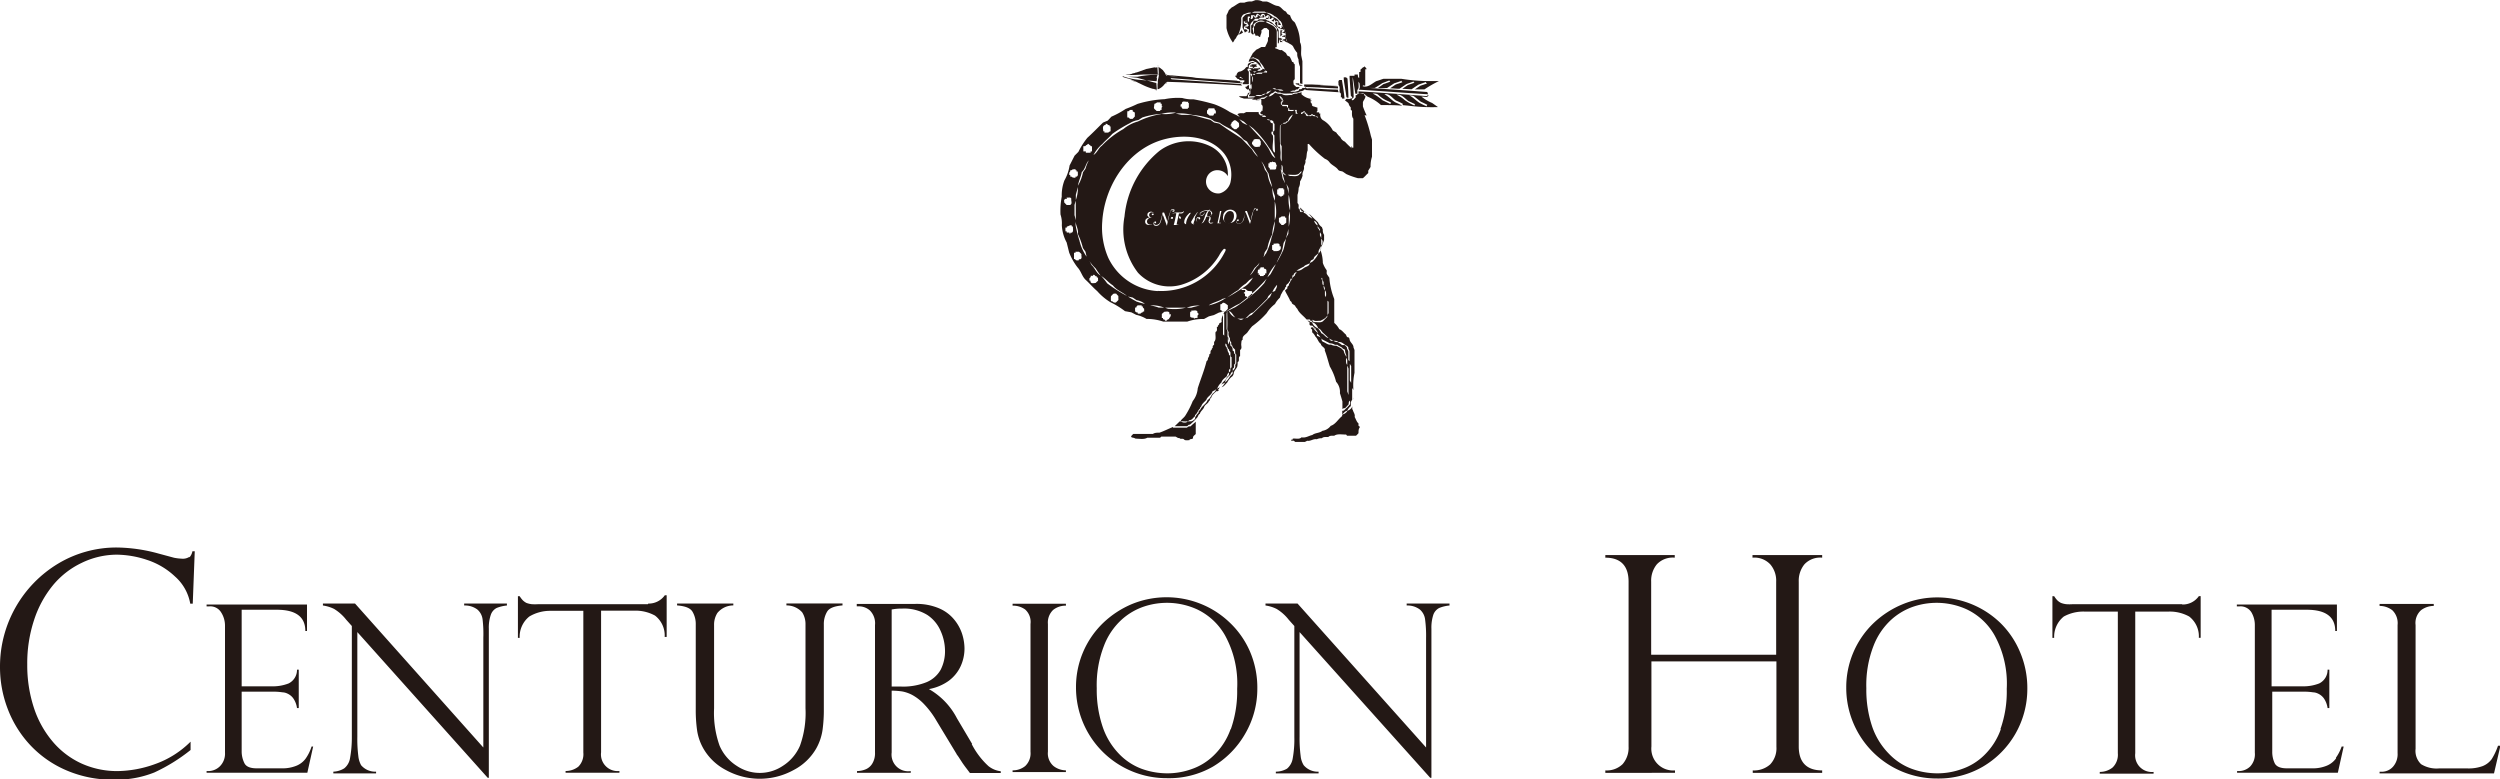 <svg xmlns="http://www.w3.org/2000/svg" viewBox="0 0 300 93.51"><defs><style>.cls-1{fill:#231815}</style></defs><title>main_logo</title><g id="レイヤー_2" data-name="レイヤー 2"><g id="レイヤー_1-2" data-name="レイヤー 1"><path class="cls-1" d="M153.8 4.13v-.34a1.58 1.58 0 0 0 .12-.15h-.28v.75l.28-.28h-.12M152.5 2.47c.13 0 .25.14.39.1v-.28c0-.1-.23.2-.37.18M151.45 8.15a3.5 3.5 0 0 1-.24-.56c-.26-.21-.44-.51-.76-.59H150a1.26 1.26 0 0 0-.16.42l.45-.12c.14 0 .27.17.42.14a7.84 7.84 0 0 1 .7.71M152.15 2c.07.27-.19.08-.3.15a.34.34 0 0 1 .08.09c.06.09.14 0 .22.06s.07-.18.11-.3a.11.11 0 0 0-.11 0M148.62 4.18l.13-.07c.18 0 .26-.15.41-.18a2.29 2.29 0 0 0-.16-.31 6.15 6.15 0 0 0-.38.56M149.23 10.3zM153.8 3.08v.29h-.15v.14c.15 0 .33-.06.42.11.09-.25-.13-.38-.25-.54z"/><path class="cls-1" d="M150.88 7.75l-.11-.14v.14h.11zM160.25 15.8l.17.38c.15.11.28.27.42.36a3.33 3.33 0 0 1-.58-.73zM161.7 11.71v.11l.11-.11c0-.76-.07-1.51-.11-2.28l-.17-.15h-.28v.22c.08.75.24 1.45.32 2.18h.15M153.64 5.06a1 1 0 0 1 .3 0c-.09-.08-.17-.18-.29-.14s0 .11 0 .18M170.53 11.58l.76.07v-.09h.06s.08-.09.05-.15-.06 0-.11 0 .07.08 0 .13c-2.77-.21-5.53-.42-8.27-.58v.24a2.37 2.37 0 0 0 .46 0c.28 0 .43.29.66.41a5.41 5.41 0 0 1 1.58 1c.83 0 1.71 0 2.55.07a5.72 5.72 0 0 0-.75-.36c-.5-.24-.88-.77-1.4-1 .59-.15.94.44 1.37.73a8.72 8.72 0 0 1 .87.42c-.13 0 0 .1 0 .15l.65.06a21.83 21.83 0 0 0 3.55.17l-.7-.49a5.22 5.22 0 0 1-1.3-.78m-3.89.6l.28.14-.1.06.05.09h-.08l-.92-.44a5.84 5.84 0 0 0-1.19-.81c.23 0 .49 0 .66.14a3.7 3.7 0 0 0 1.3.82m3.16.5h-.06a6.07 6.07 0 0 1-1.19-.66 4.16 4.16 0 0 0-1-.66c.63-.08 1 .45 1.42.76l.85.4s-.07 0-.1.06 0 .08.05.1m1.46.09a4.44 4.44 0 0 1-.71-.32c-.52-.23-.92-.76-1.45-1 .22 0 .47 0 .65.16l.74.59c.28.13.55.25.82.4 0 0-.13 0-.09.08z"/><path class="cls-1" d="M162.14 11.86c.14.05.23-.1.3-.18a18.5 18.5 0 0 0-.11-1.95 3.85 3.85 0 0 1 0-.48c.11.65.21 1.33.31 2h.24a3.29 3.29 0 0 0 0-.45c.26-.24.11-.65.15-1l.12.22c0 .22.11.56-.11.74 2.76.17 5.5.38 8.23.55h.1l-.1-.27c-2.33-.18-4.62-.33-7-.49h.7a9 9 0 0 0 .9-.57l.91-.35s-.06.05-.05.09a.19.19 0 0 1 .1.08c-.27.1-.54.21-.82.29l-.66.47a8.17 8.17 0 0 0 1.1 0l.85-.56c.32-.1.63-.22.94-.31 0 0 0 .05-.05.07s.09.06.1.1c-.27.12-.55.18-.82.29l-.66.45c.36 0 .76.06 1.13.05l.8-.54c.31-.14.63-.22.94-.35-.12.08 0 .11.06.17l-.79.27-.68.46c.36 0 .76.05 1.12.05l.82-.55c.31-.11.63-.23.93-.32 0 0-.05.06 0 .1s.08 0 .08.08c-.25.1-.52.18-.78.27l-.66.44h1.15a13.5 13.5 0 0 1 1.74-1h-.87a21.46 21.46 0 0 1-3.61-.27H166c-.29.09-.56.2-.85.28-.51.28-1 .81-1.62.61 0-.22.23 0 .3-.1V8.31h.15c0-.17-.2-.27-.29-.37v.11c-.19 0-.27.22-.43.29v.26c0 .09-.09 0-.16.06v.7c-.17-.07-.15-.28-.16-.42h-.4a.62.62 0 0 1 0 .16h-.59v.23l.15 2.16c.1.1.19.18.17.32M160.63 10.21c.23.26.07.59.13.89.25.08.11.37.15.58h.14a.39.39 0 0 0 0 .15h.29c-.06-.76-.19-1.49-.31-2.23h-.29c-.23.13-.08.39-.13.61M147.93 5.12a1.33 1.33 0 0 0 .24-.39c.21-.14.2-.42.41-.54a4.26 4.26 0 0 0 .36-2.05c.09-.19.18-.4.41-.46s.49-.24.79-.14c-.2.18-.54.09-.75.29l-.28.3v1.21a5.12 5.12 0 0 1 .28.58c.07-.07.18-.18.29-.15v-.14c-.08-.06-.16-.15-.29-.11s-.12-.11-.12-.2.19-.33.4-.3a.37.37 0 0 0-.3-.15.32.32 0 0 1-.11-.29.12.12 0 0 1 .13 0v.14h.32c-.07.16.09.22.15.32l-.14.15h-.31v.13c.22-.1.24.26.47.18 0 .13 0 .33-.13.41h.28V3c.06-.32.37-.47.57-.75h.48c.1-.24.37-.13.56-.15s0-.21 0-.3h-.13V2h-.28c-.09-.06-.17-.22-.3-.15s0 .11 0 .15-.2.1-.31.15a2.34 2.34 0 0 1-.27-.28v.28a.65.65 0 0 1-.17.16c-.09-.07-.15-.23-.29-.15v.43h-.15a2.94 2.94 0 0 1 0-.6.86.86 0 0 1 .26.01v.14h.13v-.31a3 3 0 0 1 .42 0v.13a.21.21 0 0 0 .14 0c0-.14.08-.21.16-.29s.32.18.44.26v-.11c.09-.1.18-.19.32-.15s.22.16.15.28c.21.14.23-.2.44-.12s.18.28.16.44a.37.37 0 0 0 .15 0c.09-.09.18-.2.33-.14-.05.14.07.21.15.3s0 .1 0 .14a.27.27 0 0 0 .24-.14c0 .13.09.13.17.12V3h.3c0-.14-.09-.2-.16-.29-.12-.39-.54-.57-.86-.72a2.55 2.55 0 0 0-.8-.48 1.61 1.61 0 0 1 1.06.44c.32.1.48.42.75.61.07.14.2.27.16.46a.41.41 0 0 1 .13.33c.17.1.15.25.15.42.28.15.08.55.17.78s.13.29.14.45c.2.28.55.28.74.59a3.19 3.19 0 0 0 .49.76 1.35 1.35 0 0 0 .15.77A2.4 2.4 0 0 0 156 8v2l.29.08V7.35l-.14-.68c-.07-.49.11-1.13-.15-1.6a4.94 4.94 0 0 0-.45-2c-.09-.18-.12-.37-.31-.5s-.35-.45-.43-.73l-.31-.16-.2-.3c-.38-.11-.57-.62-1-.67s-.83-.4-1.3-.53h-.49a1.62 1.62 0 0 0-.86-.16l-.44.16a1.84 1.84 0 0 0-.88.14h-.52c-.36.13-.66.43-1 .57l-.35.33a4.11 4.11 0 0 1-.28.6v1.55a4.47 4.47 0 0 0 .78 1.75m1.6-2.55h-.12l.12-.13zm1-1.18h1.18l.28.14h-1.78a.83.83 0 0 1 .32-.14"/><path class="cls-1" d="M154.54 5.12c0-.11-.12-.16-.16-.24s0-.25 0-.35c-.21-.06-.09-.27-.13-.39-.07.22-.33.05-.41.28h.26c.05 0 .15.07.17.14s-.15.2-.29.16a.49.49 0 0 0-.11.14h.23a.69.69 0 0 0 .47.25M155.44 10c.09.08.17.21.32.15.13.18.38.14.58.12a.92.92 0 0 0-.44-.1V10zM154 3.82s-.11.07-.12.14a.31.31 0 0 1 .38.13c0-.13 0-.33-.13-.41v.14zM162.35 48c0-.1.07-.2.09-.26s-.11.16-.09.26"/><path class="cls-1" d="M164 13.86a10.4 10.4 0 0 1-.45-1.09v-.51c.08-.26.34-.46.29-.79h-.1c-.07 0 0-.12-.07-.19-.21 0-.39-.1-.57-.11v.08c-.21-.1-.22.24-.42.15v.31c-.16.09-.23.37-.46.31v-.16a.44.44 0 0 0-.14-.13.33.33 0 0 1 0 .14h-.59V12h-.11c.12.16.3.23.45.41a.92.92 0 0 0 .26.47v.28l.15.14c0 .33-.05.71.16.94v3.48c-.07 0-.2 0-.17-.08s-.07-.06-.11 0l.13.19a8.43 8.43 0 0 1-.86-.83 1 1 0 0 1-.55-.55 2.17 2.17 0 0 1-.5-.55l-.4-.24a3 3 0 0 0-1.2-1.25.73.73 0 0 1-.29-.78h-.15v-.15h-.3s0-.16.09-.13v-.44a2.46 2.46 0 0 1-.41-.13c-.1 0-.18-.06-.24-.13a4 4 0 0 1-.05-.69s0 .08-.09.1 0-.15-.06-.21a2 2 0 0 1-1.06-.54v-.26c-.17.12-.4.06-.55.19a.93.93 0 0 0-.62.15c-.42 0-.87.15-1.22-.14a1.45 1.45 0 0 1-.77-.13l-.31.27c-.15.07-.28.22-.47.15.09-.09.2-.23.3-.31a1.07 1.07 0 0 0 .38-.2c.13-.2.25.05.38.07h.31c.42.23 1 .08 1.48.13.26-.22.67 0 .89-.26a.92.92 0 0 0 .66-.31v.14l4 .27a1.19 1.19 0 0 1-.1-.32c-1.13 0-2.25-.09-3.41-.16-.18 0-.38.09-.45-.14 1.28 0 2.59.13 3.88.16v-.23c-.74-.09-1.48-.07-2.24-.18.73 0 1.5.09 2.23.09-1-.08-2-.09-3.06-.15h-.99v.24a.17.17 0 0 0 .14 0c.06 0 0 .11 0 .17a1.79 1.79 0 0 1-.33 0c-.09.09-.16.21-.3.15s-.09.1-.14.15-.31.12-.46.16h-.6a.84.84 0 0 1 .58-.14.3.3 0 0 1 .3-.14c.1 0 .13-.21.27-.17-.06-.2-.29-.09-.42-.13l-.3-.28c0-.19-.13-.52.13-.63V7.73l-.15-.16c0-.13 0-.14-.16-.14a4.39 4.39 0 0 0-.29-.62l-.3-.15-.16-.3-.5-.36c-.31.08-.48-.17-.76-.18v-.15c0-.05.1 0 .16 0v-2l-.12-.22c-.28-.48-.83-.54-1.22-.83.37-.11.57.22.86.29l.49.47a.71.71 0 0 0 .12.44v1.37h.12a.86.86 0 0 1 .16-.54v.29l.27-.29c-.11 0-.19-.06-.28-.12s0 .08 0 .11l-.17-.13v-.85c-.06-.22-.3-.37-.27-.6.08.14.26.24.33.38a.18.18 0 0 0 .08-.22.43.43 0 0 1-.16 0c-.24-.12-.11-.42-.15-.62-.12 0-.17.08-.26.13s.11.25.14.34-.1 0-.15 0-.36-.47-.64-.47c-.11-.18-.33-.06-.43-.28h-.89c-.12.28-.41.13-.62.17v.08c-.08.16-.09.38-.28.48v.91c.07.07.14.22.27.16s0-.11 0-.16-.07-.36-.1-.57c.16-.11.11-.3.12-.47a1.73 1.73 0 0 1 .77-.45.91.91 0 0 1 .6.13h-.68c-.17.08-.37.12-.49.31 0 .14-.06.21-.15.3v.75c.08.1.19.18.16.32h.31c.09.06.15.2.28.14 0-.28.22-.45.13-.77l.33-.28h.31l.28.26v.79c-.19.1-.1.3-.13.47s-.22.5-.33.75h-.46a4.3 4.3 0 0 1-.6.32l-.42.42L150 7l.42-.13c.25.19.7.18.76.57a3.17 3.17 0 0 1 .6.89c-.1 0-.19-.09-.29-.1a.49.49 0 0 1 0 .12 1.91 1.91 0 0 0-.28.15h-.32c0-.08.11-.11.15-.17s.19 0 .21-.05a1.19 1.19 0 0 0-.19-.2v.12h-.62v.1c0 .02-.1-.07-.1-.13s.06 0 .1 0c.09-.17.3-.17.45-.17a.31.31 0 0 1-.15-.28h-.56v.12c0 .05-.1 0-.16 0V8h.29s.05.15 0 .18h-.46v-.3a3.07 3.07 0 0 1 .32-.31h.41a1 1 0 0 0-.28-.14c-.22.1-.55.09-.57.41v.2c-.21-.06-.29.19-.42.28s-.33.25-.55.27-.39.28-.38.49h-.15v.09c.15.09.22.37.44.31.11.28.43.09.63.18s-.26.23-.17.44h.73V8.6c-.07-.09-.2-.18-.14-.31s.39-.05.47.15a2.64 2.64 0 0 1-.29 0l.14.28v1.83l-.15.14a3.12 3.12 0 0 1 0-.44c-.2-.13-.23.25-.45.15 0 .11.06.2.15.27s.2.14.29 0c0 .18.1.45-.15.55 0 .15-.08.22-.16.32h-.9c.16.21.4.19.59.29h1.19c-.07.07-.17.07-.23.13h1.14v.58c.28.16.11.52.15.76h-.15c0 .08 0 .2-.12.15a.74.74 0 0 0 0 .15c.07.07.13.15.24.11s0 .1 0 .15a2.91 2.91 0 0 0 .3 0 .4.4 0 0 1 .15.17h-.45v-.17c0-.05-.12 0-.16 0s-.36-.18-.27-.41h-1.51l-.28.14c-.27 0-.54-.05-.77.12l.28.31a2.82 2.82 0 0 1-.42-.22c-.26-.1-.5-.23-.76-.35a9.43 9.43 0 0 0-1.85-.93 22.41 22.41 0 0 0-2.51-.6 4.34 4.34 0 0 1-1.36-.16 7.87 7.87 0 0 0-2.11.14 13.32 13.32 0 0 0-3.26.57 15.12 15.12 0 0 1-1.42.6 10.5 10.5 0 0 1-1.71.93l-.44.47-.57.24c-.63.62-1.23 1.24-1.88 1.83a8.83 8.83 0 0 0-1.07 1.68l-.46.46-.6 1.18a5.15 5.15 0 0 1-.62 1.79 5 5 0 0 0-.32 1.94 9.09 9.09 0 0 0-.15 2.15 3.37 3.37 0 0 1 .16 1.27 4.82 4.82 0 0 0 .58 2.09l.3 1.21a7.24 7.24 0 0 0 1 1.77c.44.47.54 1.1 1 1.52s.88.92 1.36 1.33a6.9 6.9 0 0 0 1.58 1.33 10 10 0 0 1 1.76 1.08l.76.14.58.3a4.12 4.12 0 0 1 1.24.49 6.15 6.15 0 0 1 2 .32h2.9a5.67 5.67 0 0 1 2-.31l.59-.32.59-.15.61-.3a5.21 5.21 0 0 1 .76-.12c-.13 0-.16.18-.2.27s.06 0 .08 0v2.61l-.15-.14v-2.31a1.18 1.18 0 0 0-.16.81.37.37 0 0 1-.27.13c0 .13-.07.22-.15.29s0 .24-.16.18c0 .2.09.5-.15.6-.07.4.13.89-.18 1.2v.34c-.07.06-.2.13-.16.26s-.17.19-.12.34c-.18.09-.15.28-.15.43l-.16.16c.05.19-.1.3-.15.46a.34.34 0 0 1-.16.32c-.28 1.13-.72 2.17-1.06 3.25a2.85 2.85 0 0 1-.6 1.54 10.57 10.57 0 0 1-.89 1.74c-.15.24-.4.39-.55.61l.06.07c.31 0 .75.11 1-.14.31 0 .42-.3.65-.46v-.14c.3-.2.32-.55.59-.77 0-.15.11-.19.17-.3.08-.31.4-.52.6-.76.12-.41.64-.58.73-1 .16-.11.34-.14.47-.31a1 1 0 0 1-.39.52c-.27.26-.3.61-.64.8l-.14.27c-.23.32-.6.54-.76.91-.07.09-.25.17-.19.34l-.25.28c-.07.15-.22.28-.17.47a1.12 1.12 0 0 1-.47.3h-.45c-.1.19-.34.15-.5.14s-.26-.19-.44-.13l-.59.57h1.5c.09-.07.15-.21.31-.17a7.71 7.71 0 0 0 .87-.85c.13-.14.13-.37.34-.47.07-.32.41-.5.51-.81s.49-.41.56-.69c.19-.1.1-.34.29-.43.08-.34.37-.54.62-.78h.17a.52.52 0 0 0 .13-.13h-.13a2 2 0 0 1 .14-.16c0-.09.09-.17.11-.25l-.1.11a1.22 1.22 0 0 1-.28.14l.11-.14a1.59 1.59 0 0 1 .45-.61c.08-.33.38-.52.63-.74.07-.16.1-.36.27-.46v-.3l.15-.19v-1.48c0-.06-.12-.12-.15-.18.05-.22-.21-.35-.15-.58a.45.45 0 0 1-.13-.32c-.17-.09-.15-.28-.14-.43a.93.93 0 0 1 .15.13.4.4 0 0 0 .12.3c-.1.21.27.23.17.46.34.14 0 .62.3.75v1.23c-.2.08-.13.28-.15.45l-.17.15V45l-.26.28c-.08.37-.5.51-.62.86 0 0 .05 0 .07-.06s.44-.09.37-.34a1.68 1.68 0 0 1 .59-.74 1.1 1.1 0 0 1 .32-.47 1.15 1.15 0 0 1 0-.32c.31-.08 0-.48.29-.57v-1.23l.12.14v1.06l-.13.2c.09.3-.11.51-.3.72v.28a2.45 2.45 0 0 1-.31.34 2.57 2.57 0 0 1-.59.74 1.87 1.87 0 0 1-.43.58c.29-.08.45-.35.68-.57a2 2 0 0 1 .62-.75.74.74 0 0 0 .17-.45c.08-.26.3-.45.41-.71a2.41 2.41 0 0 0 .05-.54c.3-.14 0-.57.29-.72V42c.28-.19.11-.49.14-.75s0-.4.18-.5c-.11-.45.38-.6.58-.89a7.48 7.48 0 0 1 .55-.71 10.78 10.78 0 0 0 1.74-1.57 4.07 4.07 0 0 1 1-1.1 2.8 2.8 0 0 1 .58-.75l.14-.39c.16-.23.22-.5.48-.65-.07-.16.08-.22.15-.32-.09-.22.23-.3.31-.47s.25-.22.17-.44h.17c.05 0 .09-.28.1-.43h.15c-.07-.24.23-.28.31-.43v.14c0 .05-.09.11-.15.13.08.22-.22.3-.31.47s-.16.33-.28.46c0 .14-.08.2-.16.29.12.22-.28.24-.16.49-.1.11-.21.19-.3.29.17.38.4.73.58 1.12 0 .14.22.19.23.34s.28.23.4.36a1.26 1.26 0 0 0 .27.37c.22.52.71.81 1.09 1.26.14.09.51-.11.46.18h.29v-.15c.26.27.58.12.92.15.32-.16.76-.34.86-.74v-1.68s.08.09.13.13v1.36c-.06.15-.21.27-.15.45l-.48.48c-.28.3-.73.12-1.08.16-.09 0-.18-.11-.27-.14s0 .1 0 .13a1.15 1.15 0 0 1 .73.76 1.23 1.23 0 0 1-.74-.74c-.15 0-.25-.08-.34-.17h-.22l.26.14v.3c.09.26.38 0 .46.29.14 0 .11.07.13.17h.14v.14a1.06 1.06 0 0 1 .29.45 6.25 6.25 0 0 1-.45-.44v-.12c0-.05-.07 0-.1 0s0-.09 0-.13-.21 0-.3 0v.14c.2.07.14.27.15.44a1.58 1.58 0 0 1 .39.51c.29.26.31.64.66.88 0 .15.11.22.18.3s.37.25.28.48c.25.63.4 1.29.61 1.93a6.79 6.79 0 0 1 .75 1.83 1.81 1.81 0 0 1 .46 1.37c.11.34.21.67.3 1v.91a.4.4 0 0 1 .31-.11c.16-.13.28-.31.44-.46 0-.16 0-.36.16-.44a2.1 2.1 0 0 1 0 .44l-.4.43c-.17.1-.28.38-.53.34v.43c.17-.12.29-.34.5-.4 0 0 .06-.06.09 0s-.24.32-.42.37-.21.1-.17.23c-.49.37-.8 1-1.38 1.18a1.55 1.55 0 0 1-1 .6c-.36.29-.86.22-1.21.5-.43.09-.79.38-1.3.28-.26.28-.71.1-1.06.16.06.13-.09.12-.18.13v.11a1.08 1.08 0 0 0 .31 0l.17.15h1.17l.28-.14c.4.08.72-.26 1.14-.18a1.26 1.26 0 0 1 .61-.12c.2-.2.51-.14.78-.15.17-.19.46-.15.71-.15.38-.28 1-.12 1.42-.15l.12.15h1.07a2.91 2.91 0 0 0 .3-.31c0-.23 0-.48.12-.65s-.08-.15-.12-.25v-.27c-.24-.2-.3-.51-.46-.77.08-.36-.19-.59-.23-.9h-.06v-.39c-.07.31-.37.46-.62.57a1.58 1.58 0 0 1 .45-.59v-.48l.16-.3v-1.4a2.75 2.75 0 0 0 .15.25 7.35 7.35 0 0 1 .13-2.06V42l-.12-.31c0-.4-.41-.58-.47-.95s-.22-.21-.32-.32l-.13-.28c-.27-.21-.47-.54-.79-.64a2.37 2.37 0 0 0-.6-.75v-2.86l-.13-.36a8.62 8.62 0 0 1-.46-2.2l-.27-.4c-.11-.17 0-.34-.06-.52a3 3 0 0 1-.45-.86 4.65 4.65 0 0 0-.29-1.56c.11-.41.31-.79.44-1.19v-.62a.92.92 0 0 1-.15-.61l-.11-.31a1.33 1.33 0 0 1-.47-.58l-.93-.9a3.06 3.06 0 0 1-1.19-.88 1.1 1.1 0 0 0 0 .26h.11c.03 0 0 .11 0 .17s.09 0 .15 0 0 .09 0 .12h-.15c-.29 0-.06-.36-.33-.44 0-.2.09-.48-.12-.63v-1a2.9 2.9 0 0 0 .14-.84 1.38 1.38 0 0 0 .16-.75 3 3 0 0 0 .31-.71c-.1-.42.26-.66.16-1.08.06-.24.25-.46.17-.74.22-.37.1-.83.28-1.21v-.76a.22.22 0 0 1 .16 0 13.19 13.19 0 0 0 1.91 1.77 1.17 1.17 0 0 1 .58.45c.29.34.74.49 1 .85.13.19.38.15.57.24l.42.29a9 9 0 0 0 1.38.49h.61c.24-.19.41-.42.64-.61v-.29l.28-.45a3.6 3.6 0 0 1 .17-1.22v-2.06l-.14-.47a17.46 17.46 0 0 0-.75-2.46m-10.74-3.23c.26.28.73 0 1 .29h-.45a1.15 1.15 0 0 0-.6-.16.71.71 0 0 1-.26-.13zm-4-1.1v-.13a1.29 1.29 0 0 0-.28 0s.09-.14.15-.14.12.18.25.15a.73.73 0 0 1-.1.13m9 30.76V40c.16.17.38.31.43.54-.1-.19-.31-.15-.43-.27m3.49 2.65a1.57 1.57 0 0 1 .15.29v.58c-.22-.23-.13-.58-.15-.87m.3 4.48l-.15-.44v-3.11l.15.38zm.32-3.46v2a2.69 2.69 0 0 1-.16-.29v-2zm-1.51-2.89c.44-.07.67.34 1 .45.11.1.21.18.17.34l.14.27v1.24l-.14-.15v-1c0-.16-.21-.33-.17-.53l-.28-.26h-.32a.84.84 0 0 0-.44-.27zm0 0a.83.83 0 0 1-.6-.15.84.84 0 0 1 .6.15m-.62-.15h-.3l-.25-.29c.18.11.38.18.55.29m-.46.3a1.15 1.15 0 0 1 .65.18h.29c.19.19.48.21.63.44l.28.15a1.46 1.46 0 0 0 .15.63 2.17 2.17 0 0 1 0 .26c-.06-.26-.28-.46-.29-.75l-.32-.32-.57-.3a1.2 1.2 0 0 1-.65-.14c-.36.07-.62-.2-.9-.31s-.2-.29-.27-.44l.11.12c.3.17.61.31.9.47m-1-1.2a1.56 1.56 0 0 0-.45-.6c.34 0 .45.37.67.56l.64.6c-.32 0-.52-.46-.86-.56m.43-5.16c.21.21.13.58.13.84l-.13-.23zm0 0a.74.74 0 0 1-.15-.55.76.76 0 0 1 .15.55m-.42-1.48h.1c0 .17 0 .35.16.46v.43c-.18-.08-.13-.28-.15-.45s-.11-.29-.11-.44m-4-20.75c0 .17-.07.36.15.44v.15h.89c0 .16-.05.35.15.46h-.28c0-.17 0-.4-.18-.47-.14.27-.49.09-.73.14a1.31 1.31 0 0 0 0-.44.14.14 0 0 1-.14 0v-.15a5.23 5.23 0 0 1-.56 0s0-.13-.05-.16h-.1c0-.14-.09-.38.13-.42h.12v.12h-.14c-.04 0 0 .22 0 .3zm-.49 8.35c-.11-.12-.15-.28-.28-.4a2.72 2.72 0 0 0 .11.25c.07.41.22.79.29 1.19l-.29-.6a11.25 11.25 0 0 0-.26-1.15 1.3 1.3 0 0 0 .14.26v-.73c.28.26 0 .78.28 1l.29.29a2.43 2.43 0 0 1-.28-.14m.15 5.86zm0-11.94h-.3c.13-.22.35 0 .45-.28h.16a1.36 1.36 0 0 1 .6-.82 2.87 2.87 0 0 1-.57.86zm-.31-3c0 .09 0 .23.13.19l-.13.11a.4.4 0 0 1 0-.11c-.27.09 0-.31-.26-.19 0-.13-.08-.2-.15-.29.18-.06.3.19.4.29m0 3c-.07.08-.1.2-.25.15v2.28l.14.28v1.82c-.25-.34-.08-.83-.14-1.24a25.25 25.25 0 0 1-.06-3.13c.2.07.22-.22.42-.16m-.6 7.74h.58v.15h.11v.61H154v.14a.38.38 0 0 0-.26.13c-.11 0-.18-.18-.32-.12 0-.1 0-.19-.16-.15v-.61h.15zm-5 4.12a.26.26 0 0 0 .22.12.54.54 0 0 0 .44-.21 4.06 4.06 0 0 0 .36-1.29h-.22.41l.43 1.16c.05 0 0-.06.05-.09a4.11 4.11 0 0 1 .42-1.37.33.33 0 0 1 .28 0s.08 0 .1.06a.19.19 0 0 1 0 .19.19.19 0 0 1-.15 0 .18.18 0 0 1 0-.17s.11-.07.15 0a.31.31 0 0 0-.09-.07.19.19 0 0 0-.13 0 .68.68 0 0 0-.34.53l-.35 1.31c-.18-.47-.35-1-.55-1.43-.17.5-.07 1.27-.73 1.41a.59.59 0 0 1-.29-.07.43.43 0 0 1-.09-.22.24.24 0 0 1 .15-.21.14.14 0 0 1 .15 0 .14.14 0 0 1 0 .12.12.12 0 0 1-.16.05c-.06 0 0-.09-.07-.1s-.07.15 0 .23m2.13 5.51a3.25 3.25 0 0 0 .62-.66l-.18.36c-.42.33-.56.87-1 1.18.22-.28.38-.59.57-.88m.47.18h.13v-.14h.11c-.01 0 0-.1 0-.12h.41v.16a.3.3 0 0 1 .3.16v.41h-.16V33h-.16v.13h-.45c0-.08 0-.19-.12-.16s0-.13 0-.16-.08 0-.13 0 0-.28 0-.41m-.68-15.06c-.07-.09 0-.24 0-.35.13 0 .13-.09.14-.19.19-.19.52-.08.75-.09 0 .12.09.18.13.26v.47h-.09a.18.18 0 0 0 0 .16c-.3 0-.69.17-.86-.25m1.55 13.1l-.27.42.15-.6.31-.45a5.34 5.34 0 0 1 .58-1.67 5.91 5.91 0 0 1 .33-1.61 6.05 6.05 0 0 1-.4 1.95 8.32 8.32 0 0 1-.7 2m-.54-11.14c.41.46.52 1 .88 1.48.09.56.33 1.06.43 1.63a4.41 4.41 0 0 1-.56-1.66l-.32-.45a4.2 4.2 0 0 0-.43-1m1.34 3.19a8.57 8.57 0 0 0 .3 1v.56a3.2 3.2 0 0 1-.3-1.58m.4 9.2c-.18.38-.4.78-.62 1.17-.12.14-.27.27-.39.41a5.81 5.81 0 0 1 1-1.58m-.26-1.58c0-.12-.07-.15-.16-.14a6 6 0 0 1 0-.6c.06 0 .14 0 .17-.05s0-.1 0-.13c.25.08.57-.14.72.14v.19h.13a.92.92 0 0 1 0 .33c-.21.33-.51.24-.87.26m.16-3.67v-2.31a4.83 4.83 0 0 1 .14 1.83zm.29-6.57c-.22.1 0 .38-.26.44h-.63c.06-.15-.1-.21-.16-.31v-.43h.15v-.15a1.45 1.45 0 0 0 .3 0v-.13c.09.25.36 0 .45.29s.07.2.12.3m-.74-5.49a.45.45 0 0 1 .32.17.26.26 0 0 0 .13.27v.78l-.16.16v.28l.15.17c0 .69.05 1.35.07 2.05-.13 0-.21-.18-.26-.31-.09-.58.11-1.13 0-1.74l-.16-.18v-.27h.16v-1a.38.38 0 0 1-.31-.18v-.16c0-.04-.34 0-.4-.14.16 0 .32 0 .41.13m-1.64-5.88l-.28.14-.14-.14zm-.1.29c.24-.22.57-.12.88-.15.08-.1.18-.18.3-.14l-.11-.15c.09.1.37.07.26.29-.2 0-.49-.09-.6.15h-.76l-.14.14a.88.88 0 0 1-.26-.12zm-.61 0h.14c0 .17 0 .34.13.44a1 1 0 0 1-.12.58c0-.28.13-.68-.16-.88zm-.33 2.86a2 2 0 0 1 0-.35c.32-.07 0-.46.3-.55a4.26 4.26 0 0 1 0-.63l.11-.11c0 .21.12.58-.13.71a4 4 0 0 1 0 .48c-.07.07-.19.14-.15.28h.75c.15-.26.5-.1.76-.15a.82.82 0 0 1 .48-.17.77.77 0 0 0 .25-.26c.2.05.31-.1.45-.15a2.43 2.43 0 0 1-.45.4c-.17 0-.34 0-.43.16-.18 0-.28.1-.44.15s-.57-.15-.75.15zm1.95.15h-.34c-.16.22-.45.13-.69.16.2-.22.52-.1.72-.31.17 0 .38 0 .48-.15a.53.53 0 0 1 .25 0 1.66 1.66 0 0 0-.42.29m-1.35 3.53a11.3 11.3 0 0 1 1.88 2.27 7.19 7.19 0 0 1 .8 1.31c-.48-.26-.59-.81-.86-1.22s-.43-.61-.65-.9l-1.7-1.85zm-1.08-.78l.42.4a3.48 3.48 0 0 1-.59-.28l-.4-.43zm-1.51.13c.12-.09.22-.26.37-.31s.36.2.53.33c0 .19.11.48-.13.57l-.17.17h-.26c-.13-.14-.39-.22-.35-.45h-.14c-.05 0 .2-.16.15-.3M145 13h.73c0 .14.09.21.17.31v.31h-.17c-.03 0-.08.18-.15.25h-.43l-.31-.26v-.33c.07-.1.21-.16.16-.31m-3.31-.46s.13 0 .13-.05c0-.48.51-.17.76-.26v.16c0 .05.06 0 .09 0a5.42 5.42 0 0 0 0 .57h-.13v.13h-.62c-.06-.07-.16-.15-.13-.27a.32.32 0 0 0-.14 0zm1.31 1.27a9.62 9.62 0 0 1 2.21.44 5 5 0 0 1 .51.34l.64.17c.53.41 1.15.63 1.69 1a4.79 4.79 0 0 1 1.16 1l.43.26a5.26 5.26 0 0 0 .76 1c.18.28.39.55.56.84a3.21 3.21 0 0 1-.71-.89l-1.25-1.3c-.65-.47-1.33-.85-2-1.33l-.69-.48-.62-.13-.44-.32c-.84-.18-1.61-.48-2.47-.6h-1l-.7-.15a6 6 0 0 1 2 .16m3.41 13h-.63c.1 0 .29.05.26-.13.11-.43.2-.9.28-1.34h-.2.62-.25q-.15.69-.3 1.41h.22m.3-.95a.89.89 0 0 1 .75-.62.8.8 0 0 1 .74.33.87.87 0 0 1 0 .84.81.81 0 0 1-.65.42.8.8 0 0 1-.7-.19.76.76 0 0 1-.11-.78m-8.29-13.33c.14 0 .22-.11.33-.16h.42v.16h.13v.32h.13c-.19.08-.15.26-.15.42h-.16v.13h-.44c-.1-.14-.3-.21-.32-.39zm-3.24.89c.18.08.24-.15.36-.15h.27v.15c0 .03.18.11.26.17v.47l-.26.28h-.33c-.08-.08-.15-.21-.31-.15a6.54 6.54 0 0 1 0-.77m-2.77 1.68c.06 0 .15 0 .17-.06v-.11c.14 0 .21.06.31.16a.37.37 0 0 0 .15 0c0 .08 0 .2.13.16v.59c-.11 0-.2.09-.28.15h-.46v-.15h-.14c0-.3-.14-.57.15-.75m-.27 2.28c.37-.43.82-.77 1.2-1.22a16.61 16.61 0 0 1 2.13-1.3 2.48 2.48 0 0 1 1-.36l.48-.31a9.06 9.06 0 0 1 2.33-.44 4.66 4.66 0 0 1 1.72-.14 5 5 0 0 1-1.74.16 9.91 9.91 0 0 0-2.84.9 4.66 4.66 0 0 0-1.75.91 10.89 10.89 0 0 0-2.58 2c-.41.29-.53.82-1 1.11a4.36 4.36 0 0 1 1.07-1.33m-2 .25v-.1c.14 0 .19-.08.26-.15s.17.19.31.15c-.06.14.1.12.18.14v.62a.33.33 0 0 0-.17 0v.15h-.57v-.16h-.3v-.63h.15m-1.84 3.17a.28.28 0 0 0 .12-.28.31.31 0 0 0 .3-.12c.11.05.38-.1.35.12h.11v.15a.39.39 0 0 0 .16 0c-.05.21.1.49-.16.62h-.13v.13c-.17 0-.38 0-.49-.14h-.14V21h-.12zm.79 3.29v-.63l.25-.92a4.27 4.27 0 0 1-.25 1.55m0 2.43l-.16-.62v-1.22l.15-.52zM127.69 24c.08-.08.18-.18.3-.15s0-.11 0-.15c.19.07.47-.11.57.15-.06.26.17.59-.15.75H128l-.29-.3zm.94 3.92h-.18v.1h-.12v-.12H128v-.14h-.15v-.45h.17v-.13c.14 0 .22-.08.34-.12s.3-.08.25.12h.15c-.05.24.12.58-.15.75m1 3.18h-.15v.13c-.16 0-.37.06-.45-.15h-.13v-.76h.17c.04 0 0-.1 0-.12h.43a2.76 2.76 0 0 1 .3.29c-.06.2.13.52-.16.61m-.1-2.28a14.8 14.8 0 0 1-.45-1.8v-.54c0 .56.37 1 .28 1.59a9.09 9.09 0 0 1 .6 1.68l.31.45.13.59a5.45 5.45 0 0 1-.87-2m.74-8.55l-.3.42a5.37 5.37 0 0 1-.61 1.62c.09-.57.36-1.07.46-1.64.45-.4.45-1 .85-1.4a4.26 4.26 0 0 0-.4 1m1.51 13.43l-.3.28c-.19 0-.51.12-.61-.14v-.14h-.13v-.28c.08-.07.19-.18.16-.31a2.16 2.16 0 0 0 .28 0V33c.23-.11.24.24.45.15v.15h.14zm.3.84zm-1.07-2.7l-.26-.49a4.49 4.49 0 0 0 .74.88c.18.29.38.57.59.85-.53-.3-.65-.86-1.07-1.24m3.21 4.18l-.3.3a.44.44 0 0 1-.45-.16h-.14a2.5 2.5 0 0 1 0-.61c.14-.09.24-.32.42-.3h.2a1.37 1.37 0 0 0 .26.28zm-1.35-2a7.3 7.3 0 0 0-.72-.88c.5.29.91.82 1.41 1.13.45.58 1.14.8 1.68 1.26a17.19 17.19 0 0 1-2.37-1.51m4.26 3.49c-.14 0-.19.08-.27.15h-.32v-.14a.33.33 0 0 1-.32-.16v-.44h.15c0-.12.07-.19.17-.26h.47v.13h.15c-.06.14.08.2.15.29v.32c-.09 0-.21 0-.17.12m-.78-1.34a11.41 11.41 0 0 1-1-.58l.58.13.46.31a2.12 2.12 0 0 1 1 .45 9.58 9.58 0 0 1-1.08-.31m1.75.48a4 4 0 0 1 1.63.27h-.65a5.44 5.44 0 0 0-1-.26m2.26 1.52v.15c-.24-.09-.24.28-.49.15a.28.28 0 0 0-.13-.15h-.12v-.16h-.14v-.48a3.74 3.74 0 0 1 .31-.27c.21 0 .48-.1.6.12v.17c0 .05.1 0 .15 0s0 .38-.17.46m0-1.09c-.17 0-.37-.1-.5-.15h2.5a5.71 5.71 0 0 1-2 .14m3.37 1.09c-.13 0-.34 0-.41.13v-.13c0-.03-.36 0-.44-.14a2.4 2.4 0 0 1 0-.6h.13v-.15c.25.05.62-.13.74.16-.07.15.15.18.15.29-.19.09-.14.29-.15.46m-.77-1.24h-.52a3.52 3.52 0 0 1 1.57-.26 10.71 10.71 0 0 0-1.05.26m-4-2a7 7 0 0 1-5.94-4 9.11 9.11 0 0 1-.72-4.33c.24-4 2.73-8.2 6.69-9.65 2.57-.93 6.1-.82 7.94 1.48a4.17 4.17 0 0 1 .74 3.52 1.87 1.87 0 0 1-1.25 1.25 1.47 1.47 0 0 1-1.43-.63 1.38 1.38 0 0 1-.11-1.36 1.34 1.34 0 0 1 1.37-.78 1.41 1.41 0 0 1 1.12.71 3.76 3.76 0 0 0-2-3.54 5.91 5.91 0 0 0-6.2.5 11.62 11.62 0 0 0-4.2 7.88 8.52 8.52 0 0 0 1.62 6.75 5.16 5.16 0 0 0 5.24 1.43 8 8 0 0 0 4.49-3.49 3.43 3.43 0 0 1 .57-.8.43.43 0 0 1 .16 0c.1.07.05.22 0 .3a8.53 8.53 0 0 1-8.11 4.74M145 26h-.24a1.61 1.61 0 0 1-.16.38l-.09.14a.53.53 0 0 1-.12.17.52.52 0 0 1-.42.13.7.7 0 0 1-.21-.14l-.1-.06a.47.47 0 0 1-.09-.17.42.42 0 0 1 .14-.4.32.32 0 0 1 .16 0 .16.16 0 0 1 .15.11v.08c0 .01 0 .06-.07.07s-.16 0-.13-.13 0-.08.06-.08a.26.26 0 0 0-.25.19c-.06.12 0 .16 0 .24a.36.36 0 0 0 .13.19.5.5 0 0 0 .21.1.47.47 0 0 0 .17 0c.14-.06.27-.3.41-.72a2.61 2.61 0 0 1 .31-.7l.06-.08h-.33a1 1 0 0 0-.36.15c-.17.07-.23.18-.21.27a.17.17 0 0 0 .07.08.13.13 0 0 0 .1 0 .26.26 0 0 0 .2-.09l.12-.14s0-.1.07-.07a.87.87 0 0 1-.14.23.29.29 0 0 1-.22.14.25.25 0 0 1-.15-.05.26.26 0 0 1-.1-.13c0-.16.09-.28.44-.41a1.14 1.14 0 0 1 .23-.05 1.9 1.9 0 0 1 .34 0l.14-.09.11-.05-.07.06c-.07.06-.08 0-.09.07h.09a.52.52 0 0 1 .12.07.42.42 0 0 1 .16.19.22.22 0 0 1 0 .21.43.43 0 0 1-.31.23.34.34 0 0 1 .14.16.62.62 0 0 1-.1.43.11.11 0 0 0 0 .12.11.11 0 0 0 .06.07.33.33 0 0 0 .17 0h.12a.1.1 0 0 1 .08 0l-.06.05a1.14 1.14 0 0 1-.25.06.26.26 0 0 1-.25-.2.34.34 0 0 1 0-.18l.09-.29a.17.17 0 0 0 0-.1c0-.05 0-.05-.07-.08m-1.95.8a.07.07 0 0 0 .09.05.13.13 0 0 0 .1 0v.06h-.12a.26.26 0 0 1-.22-.16.32.32 0 0 1 0-.2v-.19l-.2.3a.59.59 0 0 1-.09.11.55.55 0 0 1-.24.14.58.58 0 0 1-.18 0 .89.89 0 0 1-.14-.13.48.48 0 0 1 0-.14c0-.25.15-.6.57-1v-.06l.06-.08a1.12 1.12 0 0 0-.32.23s-.12.15-.26.3a.69.69 0 0 1-.22.24.77.77 0 0 1-.24.06c-.09 0-.25-.16-.22-.33a.13.13 0 0 1 .13 0 .17.17 0 0 1 .09.11v.16h-.08c0 .11.14.22.36.09a2.74 2.74 0 0 0 .24-.28l.37-.39s.05-.05.08-.06a.29.29 0 0 1 .17-.07h.06a2.2 2.2 0 0 1-.19.3 2.84 2.84 0 0 0-.18.31 1.87 1.87 0 0 0-.18.52.55.55 0 0 0 0 .28.17.17 0 0 0 .15.08h.06c.07 0 .19-.16.36-.41l.11-.17.23-.39c0-.06.1-.15.2-.3l.15-.19c0-.08.08-.1.1-.1s-.05.14-.18.32l-.15.3v.05a.25.25 0 0 1 0 .08v.15l-.06.13a1.65 1.65 0 0 0-.09.32v.09a.18.18 0 0 0 0 .09m-1.92 0h-.67.21c.13-.45.22-.94.31-1.4a.57.57 0 0 0-.32 0 .56.56 0 0 0-.39.26.37.37 0 0 0 0 .18.24.24 0 0 0 .07.15c0-.05 0-.15.11-.15s.1 0 .13.07a.12.12 0 0 1-.05.14.22.22 0 0 1-.23-.06v-.15a.7.7 0 0 1 0-.14.53.53 0 0 1 .37-.34c.34-.13.77 0 1.08-.11l.09-.13a.14.14 0 0 1 0 .15c-.11.21-.37.13-.55.14-.08.46-.2.89-.28 1.35h.27m-3-.15a.29.29 0 0 0 .28.18.51.51 0 0 0 .47-.33 9 9 0 0 0 .3-1.16h-.22.4c.15.38.29.76.41 1.14a5.61 5.61 0 0 1 .42-1.45.32.32 0 0 1 .39-.05.18.18 0 0 1 0 .2c0 .06-.07.08-.13.06a.06.06 0 0 1-.08 0v-.1c0-.03.1-.08.15-.05s0 0 .05 0a.16.16 0 0 0-.15-.08c-.13 0-.22.1-.29.21a13.51 13.51 0 0 0-.43 1.72c-.18-.48-.35-1-.54-1.43a.66.66 0 0 0 0 .15c-.13.39-.11.87-.44 1.18a.52.52 0 0 1-.51.06.29.29 0 0 1-.12-.29.2.2 0 0 1 .13-.16.14.14 0 0 1 .18 0v.16c0 .06-.08 0-.12 0s-.06-.08-.08-.12a.2.2 0 0 0 0 .19m-.13-1.3a.34.34 0 0 0-.28-.05.31.31 0 0 0-.22.25.34.34 0 0 0 .06.25.44.44 0 0 0 .4.14 1.55 1.55 0 0 1-.32 0 .5.5 0 0 0-.37.3.39.39 0 0 0 0 .3.36.36 0 0 0 .32.22.51.51 0 0 0 .44-.26v-.06c0-.06-.11.21-.21.29a.69.69 0 0 1-.64 0 .39.39 0 0 1-.15-.21.52.52 0 0 1 .08-.41.8.8 0 0 1 .47-.2.47.47 0 0 1-.27-.21c-.06-.07 0-.18 0-.27a.5.5 0 0 1 .4-.22.44.44 0 0 1 .29.11.29.29 0 0 1 .05.24.16.16 0 0 1-.21.05s-.06-.11 0-.15a.18.18 0 0 1 .14 0l.07.09c0-.07 0-.13-.06-.2m6.67 11.09c.51-.35 1.15-.44 1.67-.78.14 0 .24-.09.38-.1a5.67 5.67 0 0 1-2 .88m2.23.42a2 2 0 0 1-.32.33h-.42c0-.09 0-.2-.16-.16v-.72c.18.07.21-.18.38-.17s.35.19.52.3zm.14 4.28c-.23-.23-.11-.55-.14-.86.26.19.09.6.14.86m-.23-5.63c.44-.28.87-.64 1.33-.88a3.82 3.82 0 0 1 .92-.79l.42-.42a3.73 3.73 0 0 0 .43-.3 3 3 0 0 1-1.22 1.23 17.26 17.26 0 0 1-1.88 1.16m3-.75v.47a.24.24 0 0 0-.14 0v.13h-.15v.15c-.14 0-.33 0-.42-.15h-.14v-.33h-.13a.76.76 0 0 1 0-.15c.06 0 .18 0 .15-.08v-.19H149c-.07-.31.3-.09.45-.14a2.05 2.05 0 0 0 .29.25m-1.51 7.59c-.28-.06 0-.35-.31-.42 0-.19 0-.37-.14-.47 0-.13-.08-.14-.17-.14.13-.32-.19-.5-.17-.81-.29-.31 0-.82-.25-1.14v-1.89l.08-.31c0 .69.05 1.46 0 2.2l.17.35a.88.88 0 0 0 .15.71c0 .19 0 .36.15.48 0 .17 0 .35.15.44 0 .23.21.3.32.47zm-.75-5.18c.36.13.49.56.77.78a1.27 1.27 0 0 1-.77-.78m1.45 1.08c-.15-.07-.31-.1-.44-.17a5 5 0 0 0 .77 0c-.11.05-.2.15-.33.14m-.79-1.47c-.35.18-.71.35-1.06.54a9.29 9.29 0 0 1 1.66-1 20.33 20.33 0 0 0 3.26-3l-.29.54a12.66 12.66 0 0 1-2.15 1.94 14.28 14.28 0 0 1-1.42 1m4.17-1.23c-.69.73-1.4 1.38-2.13 2.11a.94.94 0 0 0-.45.3l-.36.12c.35-.13.58-.66 1-.72.58-.54 1.18-1.14 1.73-1.71.05-.31.35-.46.54-.69a4.47 4.47 0 0 1-.28.59m.7-.92c0 .2-.24.19-.38.29a3.09 3.09 0 0 1 .57-.88 1.06 1.06 0 0 1-.19.59M154 30a16.18 16.18 0 0 1-.81 1.54c.15-.4.38-.79.56-1.19s.19-.81.29-1.21l.29-.52c-.11.46-.19.94-.33 1.38m0-3h-.26v-.15h-.15v-.15h-.12v-.58c.15.05.22-.1.34-.15h.39c.05.05-.06.17.08.15h.07v.6zm.6 1.05l-.3.57c.12-.39.22-.77.31-1.15zm-.21-1.21zm-.06-4.84l.3.57v.72c-.06-.44-.18-.87-.28-1.29m.3 1.38a5.9 5.9 0 0 1 .15 1.87 5.22 5.22 0 0 1-.15-1.87m0 3.92v-1.34l.12-.61a5.77 5.77 0 0 1-.14 1.95m3.76 2.94a.75.75 0 0 0-.15.16c-.1-.37.2-.6.29-.9.07.29-.08.5-.14.74m.32-1.33a.9.9 0 0 1-.16.57v-.87zm-.16-.8v.46l-.16-.33v-.38zm-.43-1a1.4 1.4 0 0 0 .29.41 1.18 1.18 0 0 0 0 .27 1.1 1.1 0 0 0-.28-.44zm-.18-.48c.05.13.2.26.16.43a1.1 1.1 0 0 1-.42-.58zm.27 3.78a2.85 2.85 0 0 1-.74 1l-.29.15a1.35 1.35 0 0 1 .14-.3l.32-.18c0-.31.38-.47.57-.71m-1.77-5c.16-.05.21.11.31.17a1.37 1.37 0 0 1 .73.71 2.13 2.13 0 0 0-.44-.26c-.17-.17-.34-.4-.59-.45v-.17m0 6.63c.19-.24.48-.24.71-.42 0 .38-.47.4-.71.59s-.52.37-.87.3c.28-.16.56-.32.87-.47m-.58-11c-.31.24-.71.1-1.09.12l-.25-.14c.44-.05 1 .12 1.35-.15l.28-.3c.07.23-.18.31-.29.47m1.13-7.07a.32.32 0 0 1-.31-.12v-.15h-.12v-.16c-.22-.1-.24.26-.45.16v-.15c.15 0 .22-.08.33-.16h.13v.15c.12 0 .17 0 .16.16h.14c0 .07 0 .2.1.16s.05 0 .07 0zm.37-1.87a2.66 2.66 0 0 0 .12.56c-.05-.18-.37-.37-.12-.56m.5 1.89c-.16 0-.32 0-.42-.13-.09.07-.2.17-.33.1-.06-.23.2 0 .24-.17s.17 0 .23.06c.22-.09.24.23.45.15a.41.41 0 0 1 .14.15c-.15 0-.21-.1-.31-.16"/><path class="cls-1" d="M139.06 9c0 .34-.19.64-.1 1h-.05v.7h.09a1.83 1.83 0 0 0 .74-.59c.11-.1.2-.25.33-.29l1.53.05c2.52.12 5 .23 7.51.4-.07 0-.16-.08-.17-.18-2.78-.18-5.52-.38-8.3-.57-.05 0-.13-.06-.16-.14L149 10l.11-.11a1.37 1.37 0 0 1-.29 0v-.13c0-.03-.29 0-.38-.08-1.81-.13-3.63-.23-5.43-.38h.48l-3.41-.3-.16-.12c0 .07.12.13.16.19s-.06 0-.09 0-.16-.17-.16-.26l-.29-.4-.37-.29c-.06 0-.1-.07-.15-.08 0 .3.06.64 0 .95m2.79.18c-.57 0-1.14 0-1.72-.09l1.74.12M147.23 26.81a.58.58 0 0 0 .62-.23 1.07 1.07 0 0 0 .17-1 .41.41 0 0 0-.27-.23.53.53 0 0 0-.43.06 1.12 1.12 0 0 0-.43 1 .56.56 0 0 0 .34.43M145.32 25.68a.38.38 0 0 0 0-.18.29.29 0 0 0-.25-.18.71.71 0 0 0-.11.17.85.85 0 0 0-.09.25.78.78 0 0 0 0 .22.55.55 0 0 0 .23 0 .31.31 0 0 0 .29-.3M157.37 11.83s-.08-.09-.12-.09a.14.14 0 0 0 .12.09M135.76 8.9a2.38 2.38 0 0 0 .67-.2 4.26 4.26 0 0 0-.67.2"/><path class="cls-1" d="M137.34 8.94h1.6l-.05-.86c-.1 0-.23.06-.34 0l-1 .2-.91.33a11.22 11.22 0 0 1-1.13.33 1.74 1.74 0 0 0-.45.06h1zM142.91 51.16c-.16 0-.38 0-.45.16h-1.7v-.08c-.54.21-1.07.49-1.62.68-.3 0-.56 0-.79.15H136a2 2 0 0 0-.28.3l.1.13a1.18 1.18 0 0 1 .46.14c.48 0 1 .12 1.39-.11h1.54l.15-.14h1.69c.17.05.27.21.48.17.11.2.39 0 .55.17s.4.08.63.1c.09-.23.35-.06.46-.26-.06-.23.21-.35.32-.49V50.6c-.2.2-.44.36-.61.56M139.84 10.06c.1 0 .15-.12.24-.18-.1 0-.16.11-.24.18M139 8a.12.12 0 0 1 0-.09c-.06-.08-.06 0-.11.06s0-.06.08-.06 0 0 0 .06M135.69 9.58a4.37 4.37 0 0 0 .67.29 3.08 3.08 0 0 0-.67-.29M138.66 10.81a.37.37 0 0 0 .16.07c0-.05-.11-.05-.16-.07"/><path class="cls-1" d="M134.75 9.23a3.71 3.71 0 0 0 .67.2 7.25 7.25 0 0 1 1.18.51l.5.24a7.76 7.76 0 0 0 1.24.48c.16 0 .32.1.48.11l-.06-.81c-.38-.09-.74-.2-1.12-.3l-.78-.07a7.77 7.77 0 0 1-2.07-.42c0-.09-.1 0-.15 0h.11zM136.58 9.21h-1.23l1.09.12 1.15.32 1.2.1.05-.33c-.11-.16.06-.3.06-.46a14.59 14.59 0 0 0-2.32.23"/><g><path class="cls-1" d="M22.73 66.82a1.44 1.44 0 0 1-.93.22 5.85 5.85 0 0 1-.91-.11L19 66.42a19.47 19.47 0 0 0-5-.72 13.6 13.6 0 0 0-7 1.92A14.41 14.41 0 0 0 0 80a14 14 0 0 0 .9 5 13.22 13.22 0 0 0 2.68 4.36 12.86 12.86 0 0 0 4.34 3.06 13.94 13.94 0 0 0 5.67 1.14 12.39 12.39 0 0 0 4.92-.86 21 21 0 0 0 4.36-2.7v-1a11.41 11.41 0 0 1-4.32 2.71 13.64 13.64 0 0 1-4.4.82 10.35 10.35 0 0 1-4.37-.91 9.93 9.93 0 0 1-3.46-2.63 12.07 12.07 0 0 1-2.27-4.11 16.34 16.34 0 0 1-.78-5.14 16.56 16.56 0 0 1 .81-5.31 12.82 12.82 0 0 1 2.25-4.17 10.09 10.09 0 0 1 3.44-2.7 9.73 9.73 0 0 1 4.26-1 11.84 11.84 0 0 1 3.59.62 8.91 8.91 0 0 1 3.38 2 5.64 5.64 0 0 1 1.83 3.26h.3l.24-6.29h-.28a1.5 1.5 0 0 1-.36.74M280.33 91a2.58 2.58 0 0 1-1.11.88 4.38 4.38 0 0 1-1.79.32h-3c-.76 0-1.24-.2-1.45-.58a3.16 3.16 0 0 1-.31-1.42V83h3.9a7.07 7.07 0 0 1 1 .08 1.46 1.46 0 0 1 .59.15 1.77 1.77 0 0 1 .68.54 2.67 2.67 0 0 1 .47 1.2h.21v-4.61h-.21a1.81 1.81 0 0 1-1 1.65 5.23 5.23 0 0 1-2 .35h-3.72v-9.19h4.22c2.29 0 3.42.86 3.42 2.55h.2v-3.18h-12.01v.23h.28a1.54 1.54 0 0 1 1.46.69 3 3 0 0 1 .42 1.61v15.25A2.13 2.13 0 0 1 270 92a2 2 0 0 1-1.27.53h-.28v.2h12.09l.7-3.15H281a5.33 5.33 0 0 1-.69 1.35M36.7 91a2.58 2.58 0 0 1-1.11.88 4.41 4.41 0 0 1-1.79.32h-3c-.76 0-1.24-.2-1.45-.58a3.16 3.16 0 0 1-.35-1.46V83h3.9a7.07 7.07 0 0 1 1 .08 1.46 1.46 0 0 1 .59.15 1.77 1.77 0 0 1 .68.54 2.67 2.67 0 0 1 .47 1.2h.21v-4.61h-.21a1.81 1.81 0 0 1-1 1.65 5.23 5.23 0 0 1-2 .35H29v-9.19h4.22c2.29 0 3.42.86 3.42 2.55h.2v-3.18H24.79v.23h.28a1.52 1.52 0 0 1 1.45.69 2.94 2.94 0 0 1 .48 1.61v15.25a2.13 2.13 0 0 1-.66 1.68 2 2 0 0 1-1.27.53h-.28v.2h12.09l.7-3.15h-.19A5.33 5.33 0 0 1 36.7 91M55.7 72.66a2.47 2.47 0 0 1 1.58.48 1.86 1.86 0 0 1 .63 1.18 14.85 14.85 0 0 1 .09 2.21V89.7L42.6 72.42h-3.85v.24a4.42 4.42 0 0 1 1.34.41 5.49 5.49 0 0 1 1.45 1.29l.68.76v13.31A13.59 13.59 0 0 1 42 91a1.94 1.94 0 0 1-.69 1.2 2.69 2.69 0 0 1-1.31.4v.21h5.13v-.21a2.22 2.22 0 0 1-1.8-.78 2.92 2.92 0 0 1-.33-1.09 16.31 16.31 0 0 1-.12-2.32V75.85l15.65 17.49h.13V75.45a4.67 4.67 0 0 1 .25-1.71 1.45 1.45 0 0 1 .7-.79 4.55 4.55 0 0 1 1.22-.29v-.24H55.7zM168.8 72.66a2.47 2.47 0 0 1 1.58.48 1.86 1.86 0 0 1 .63 1.18 14.85 14.85 0 0 1 .12 2.21V89.7L155.7 72.42h-3.84v.24a4.35 4.35 0 0 1 1.33.41 5.33 5.33 0 0 1 1.45 1.29l.68.76v13.31a12.82 12.82 0 0 1-.2 2.61 2 2 0 0 1-.68 1.2 2.7 2.7 0 0 1-1.34.36v.21h5.13v-.21a2.2 2.2 0 0 1-1.79-.78 2.59 2.59 0 0 1-.36-1.09 16 16 0 0 1-.13-2.32V75.85l15.68 17.49h.14V75.45a4.94 4.94 0 0 1 .24-1.71 1.47 1.47 0 0 1 .71-.79 4.37 4.37 0 0 1 1.22-.29v-.24h-5.14zM261.89 72.5h-13.13a5 5 0 0 1-.83 0 2.59 2.59 0 0 1-.61-.15 1.73 1.73 0 0 1-.43-.3 3 3 0 0 1-.39-.51h-.21v5h.21a3.11 3.11 0 0 1 1.16-2.56 4.89 4.89 0 0 1 2.48-.59h4v17a2.12 2.12 0 0 1-.64 1.72 2.46 2.46 0 0 1-1.53.52v.21h6.46v-.21a2 2 0 0 1-2.2-2.24v-17h4a4.83 4.83 0 0 1 2.47.59 3 3 0 0 1 1.16 2.56h.22v-5h-.22a2.35 2.35 0 0 1-2 1M77.75 72.5H64.62a5.06 5.06 0 0 1-.83 0 2.68 2.68 0 0 1-.62-.15 1.87 1.87 0 0 1-.42-.3 3 3 0 0 1-.39-.51h-.21v5h.21a3.11 3.11 0 0 1 1.16-2.56A4.87 4.87 0 0 1 66 73.3h4v17a2.12 2.12 0 0 1-.6 1.7 2.46 2.46 0 0 1-1.53.52v.21h6.46v-.21a2 2 0 0 1-2.2-2.24v-17h4a4.86 4.86 0 0 1 2.47.59 3 3 0 0 1 1.16 2.56H80v-5h-.22a2.37 2.37 0 0 1-2 1M116.66 89.28l-1.83-3.09a8.55 8.55 0 0 0-3.36-3.5 5.83 5.83 0 0 0 2.39-1 4.57 4.57 0 0 0 1.42-1.75 5.1 5.1 0 0 0 .46-2.11 5.9 5.9 0 0 0-.29-1.77 5.24 5.24 0 0 0-.93-1.69 4.75 4.75 0 0 0-1.83-1.37 6.92 6.92 0 0 0-2.88-.53h-7v.29h.27a2 2 0 0 1 1.3.49A2.16 2.16 0 0 1 105 75v15.3a2.35 2.35 0 0 1-.32 1.32 1.68 1.68 0 0 1-.78.69 2.81 2.81 0 0 1-1.06.22v.21h6.45v-.21A2 2 0 0 1 107 90.3v-7.42a8.8 8.8 0 0 1 1.25.09 4.32 4.32 0 0 1 1.19.41 5.78 5.78 0 0 1 1.43 1.1 10.42 10.42 0 0 1 1.5 2l2.42 4c0 .05.15.2.32.48l.41.63c.15.21.29.41.44.6l.43.57h3.7v-.21a2.92 2.92 0 0 1-1.48-.62 9.41 9.41 0 0 1-2-2.63m-8.45-6.92H107v-9.24a6.23 6.23 0 0 1 1.27-.11 5.31 5.31 0 0 1 3 .76 4.36 4.36 0 0 1 1.59 1.89 5.9 5.9 0 0 1 .54 2.32 4.91 4.91 0 0 1-.52 2.37 3.5 3.5 0 0 1-1.69 1.49 7.5 7.5 0 0 1-3 .53M121.51 72.68a2.48 2.48 0 0 1 1.51.46 2 2 0 0 1 .64 1.74v15.33a2.09 2.09 0 0 1-.64 1.72 2.34 2.34 0 0 1-1.51.51v.21h6.4v-.21a2.43 2.43 0 0 1-1.49-.52 2 2 0 0 1-.67-1.71V74.88a2.08 2.08 0 0 1 .63-1.69 2.37 2.37 0 0 1 1.53-.51v-.23h-6.4zM147.57 74.71a10.78 10.78 0 0 0-3.49-2.25 11 11 0 0 0-8.18 0 11.37 11.37 0 0 0-3.52 2.29 10.67 10.67 0 0 0-3.26 7.73 10.87 10.87 0 0 0 10.94 10.9 10.54 10.54 0 0 0 5.48-1.38 10.89 10.89 0 0 0 3.91-4 10.71 10.71 0 0 0 1.43-5.39 11 11 0 0 0-.88-4.42 10.55 10.55 0 0 0-2.43-3.48m.1 12.79a8.13 8.13 0 0 1-2 3.13 7.06 7.06 0 0 1-2.67 1.66 8.6 8.6 0 0 1-2.92.51 9.08 9.08 0 0 1-3.1-.55 7.31 7.31 0 0 1-2.71-1.8 8.62 8.62 0 0 1-1.95-3.23 13.88 13.88 0 0 1-.71-4.64 13 13 0 0 1 .86-5.07 8.17 8.17 0 0 1 2.17-3.19 7.64 7.64 0 0 1 2.72-1.56 8.72 8.72 0 0 1 6.28.36 7.58 7.58 0 0 1 3.36 3.12 12 12 0 0 1 1.46 6.42 13.7 13.7 0 0 1-.76 4.84M240 74.71a10.91 10.91 0 0 0-11.66-2.21 11.3 11.3 0 0 0-3.53 2.29 10.67 10.67 0 0 0-3.26 7.73 10.87 10.87 0 0 0 10.94 10.9 10.54 10.54 0 0 0 5.45-1.42 10.81 10.81 0 0 0 5.34-9.34 11 11 0 0 0-.88-4.42 10.55 10.55 0 0 0-2.4-3.53m.1 12.79a8.12 8.12 0 0 1-2 3.13 7.1 7.1 0 0 1-2.7 1.66 8.56 8.56 0 0 1-2.92.51 9 9 0 0 1-3.09-.55 7.26 7.26 0 0 1-2.72-1.8 8.62 8.62 0 0 1-2-3.23 13.88 13.88 0 0 1-.71-4.64 13 13 0 0 1 .86-5.07 8.28 8.28 0 0 1 2.18-3.19 7.64 7.64 0 0 1 2.72-1.56 8.72 8.72 0 0 1 6.28.36 7.53 7.53 0 0 1 3.35 3.12 12 12 0 0 1 1.46 6.42 13.47 13.47 0 0 1-.76 4.84M210.3 66.92a2.61 2.61 0 0 1 2.14.81 3 3 0 0 1 .7 2.08v8.76h-15v-8.76a3.11 3.11 0 0 1 .68-2.09 2.61 2.61 0 0 1 2.15-.8v-.31h-8.33v.31c1.86 0 2.79 1 2.79 2.89v19.77a3 3 0 0 1-.72 2.12 2.74 2.74 0 0 1-2.07.75v.29H201v-.29a2.62 2.62 0 0 1-2.83-2.87V79.37h15v10.25a2.81 2.81 0 0 1-.75 2.11 2.92 2.92 0 0 1-2.09.72v.29h8.33v-.29c-1.88 0-2.81-1-2.81-2.87V69.81a3.13 3.13 0 0 1 .68-2.09 2.58 2.58 0 0 1 2.13-.8v-.31h-8.36zM299.76 89.49a7.69 7.69 0 0 1-.76 1.61 2.48 2.48 0 0 1-1.08.83 4.89 4.89 0 0 1-1.83.28h-3.4a3.52 3.52 0 0 1-2.16-.51 2.2 2.2 0 0 1-.66-1.84V75a2.05 2.05 0 0 1 .66-1.78 2.57 2.57 0 0 1 1.52-.51v-.24h-6.5v.24a2.52 2.52 0 0 1 1.53.52 2.15 2.15 0 0 1 .63 1.77v15.36a2.27 2.27 0 0 1-.57 1.67 1.82 1.82 0 0 1-1.31.58h-.28v.2h13.73l.77-3.32zM94.37 72.42v.23a2.5 2.5 0 0 1 1.89.83 2.6 2.6 0 0 1 .4 1.45V85a11.66 11.66 0 0 1-.66 4.48 5.36 5.36 0 0 1-2.07 2.43 4.94 4.94 0 0 1-5.51 0 5.36 5.36 0 0 1-2.07-2.43 11.66 11.66 0 0 1-.66-4.48V75a2.6 2.6 0 0 1 .4-1.45 2.48 2.48 0 0 1 1.91-.9v-.23h-6.75v.23c1 .08 1.58.32 1.84.74a2.88 2.88 0 0 1 .4 1.55v10.19a17.33 17.33 0 0 0 .15 2.43 6.24 6.24 0 0 0 .77 2.27 6.67 6.67 0 0 0 2.67 2.56 8.42 8.42 0 0 0 8.18 0 6.64 6.64 0 0 0 2.68-2.56 6.43 6.43 0 0 0 .77-2.27 17.33 17.33 0 0 0 .15-2.43V74.94a2.88 2.88 0 0 1 .4-1.55c.25-.42.87-.66 1.84-.74v-.23z"/></g></g></g></svg>